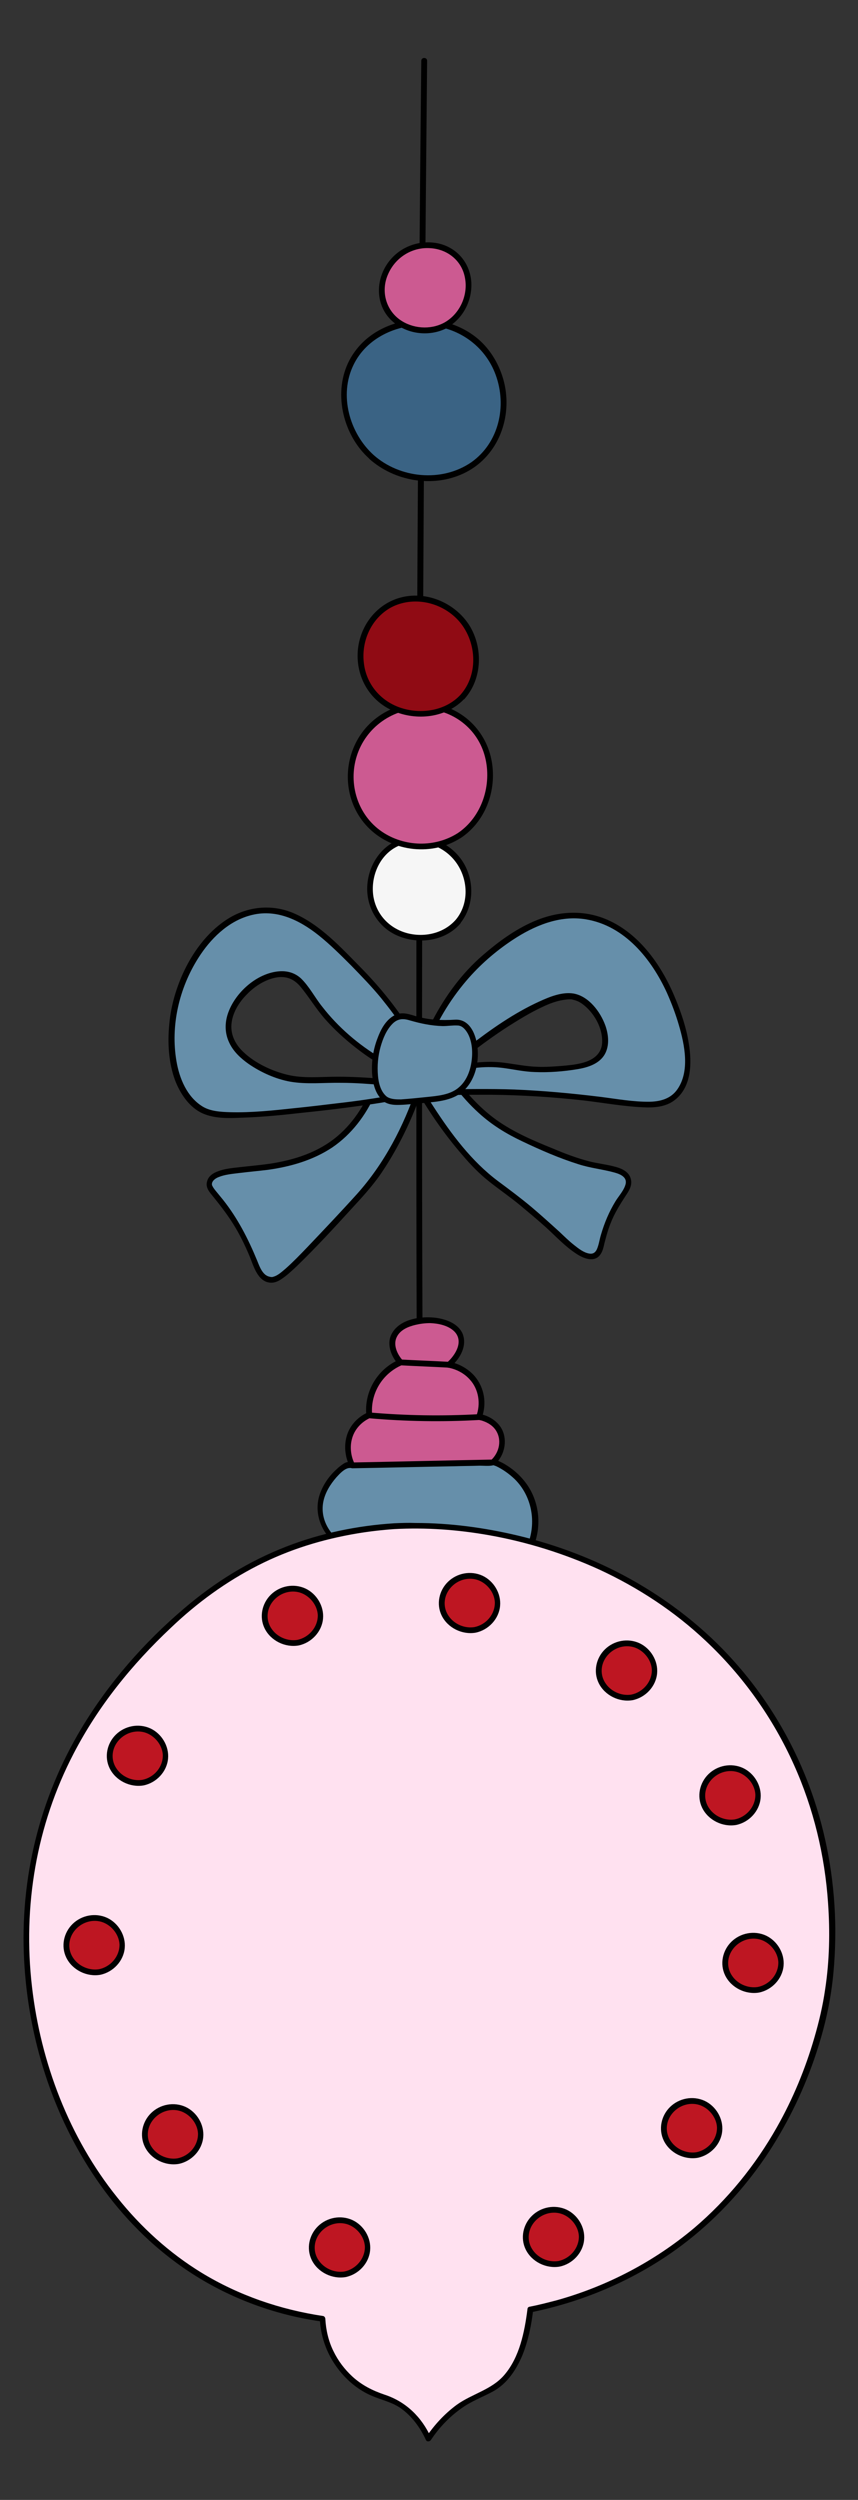 <?xml version="1.0" encoding="UTF-8"?> <svg xmlns="http://www.w3.org/2000/svg" xmlns:xlink="http://www.w3.org/1999/xlink" version="1.1" id="Слой_1" x="0px" y="0px" viewBox="0 0 295.1 859.3" style="enable-background:new 0 0 295.1 859.3;" xml:space="preserve"><rect x="0" y="0" width="295.1" height="859.3" fill="#333333" stroke="none"/> <style type="text/css"> .st0{fill:#FFE7DC;} .st1{fill:#FFFFFF;} .st2{fill:#5F9774;} .st3{fill:#00432C;} .st4{fill:#1D1D1B;} .st5{fill:#FFD7E4;stroke:#1D1D1B;stroke-width:0.638;stroke-miterlimit:10;} .st6{fill:#FFAECF;} .st7{fill:#5B3922;} .st8{fill:#EFC4A2;} .st9{fill:#EF629C;} .st10{fill:#A07C48;} .st11{fill:#FFE1F1;} .st12{fill:#DD4A8C;} .st13{fill:#FFA1D5;} .st14{fill:#900B14;} .st15{fill:#CC5A91;} .st16{fill:#FFA4BA;} .st17{fill:#BE1622;} .st18{fill:#AA845B;} .st19{fill:#FFBC00;} .st20{fill:#8E0000;} .st21{fill:#840000;} .st22{fill:#56412C;} .st23{fill:#CA9E67;} .st24{fill:#4C3224;} .st25{fill:#D18BAA;} .st26{fill:#FFD2DC;} .st27{fill:#FFDDB8;} .st28{fill:#F4D0B8;} .st29{fill:#545454;} .st30{fill:#1C1C1C;} .st31{fill:#F2AFD2;} .st32{fill:#E5B7CA;} .st33{fill:#EFAFC8;} .st34{fill:#C47C96;} .st35{fill:#FFD2DC;stroke:#000000;stroke-width:0.4;stroke-miterlimit:10;} .st36{fill:#FFCCE8;} .st37{fill:#FF83B6;} .st38{fill:#B75374;} .st39{fill:#CE6585;} .st40{fill:#ED8AAB;} .st41{fill:#F4F4F4;} .st42{fill:#3C5B47;} .st43{fill:#A67C52;} .st44{fill:#42210B;} .st45{fill:none;stroke:#000000;stroke-width:0;stroke-miterlimit:10;} .st46{fill:#668FAA;} .st47{fill:#FFE1F0;} .st48{fill:#F6F6F6;} .st49{fill:#3A6384;} .st50{fill:#5B3216;} .st51{fill:#FFD2EB;} .st52{fill:#493628;} .st53{fill:#684A35;} .st54{fill:#F7638D;} .st55{fill:#FFF8F9;} .st56{fill:#FFFFFF;stroke:#1D1D1B;stroke-miterlimit:10;} .st57{fill:#5C9159;stroke:#000000;stroke-width:0.4;stroke-miterlimit:10;} .st58{fill:#FFD2E3;} .st59{fill:#FF80AE;} .st60{fill:#FFCCE1;} .st61{fill:#FFE600;} .st62{fill:#D3317A;} .st63{fill:#FFE3EB;} .st64{fill:#7FD672;} .st65{fill:#966A3E;} .st66{fill:#FFABC3;} .st67{fill:#5E3D27;} .st68{fill:#FF80B1;} .st69{fill:#FF6EA9;} .st70{fill:#FFB0C8;} .st71{fill:#E50027;} .st72{fill:#EFD0AF;} .st73{fill:#E04694;} .st74{fill:#FFBDDD;} .st75{fill:#FFB600;} .st76{fill:#568740;} .st77{fill:#890717;} .st78{fill:#FF85B4;} .st79{fill:#990013;} .st80{fill:#BC172B;} .st81{fill:#C62E40;} .st82{fill:#D64C5C;} .st83{fill:#FFC5DA;} .st84{fill:#E5233A;} .st85{fill:#DD588E;} .st86{fill:#FFBDD5;} .st87{fill:#DB7DAA;} .st88{fill:#E8AACB;} .st89{fill:#911323;} .st90{fill:#EA9BC8;} .st91{fill:#EAB868;} .st92{fill:#CC7292;} .st93{fill:#EFA8CA;} .st94{fill:#FFDCF1;} .st95{fill:#FFC7E6;} .st96{fill:#6D3E1F;} .st97{fill:#358750;} </style> <g> <g> <path class="st46" d="M118.2,531.7c-0.8-0.4-7.2-4-8.1-11.2c-0.8-5.9,2.6-10.4,3.8-12c1.8-2.4,3.9-3.9,5.3-4.8 c16.8-0.3,33.5-0.7,50.3-1c1.2,0.5,9.9,3.8,13.2,13.2c2.7,7.6,0.2,14.2-0.5,15.8C160.9,531.7,139.5,531.7,118.2,531.7z"></path> <g> <path d="M118.7,530.8c-5.2-2.8-8.7-8.6-7.5-14.6c0.6-3.1,2.4-6,4.5-8.4c1.1-1.2,2.8-3.1,4.5-3.2c2.7-0.1,5.3-0.1,8-0.2 c10.8-0.2,21.6-0.4,32.4-0.7c2.7-0.1,5.3-0.1,8-0.2c0.9,0,1.3,0.2,2.1,0.5c2.3,1.1,4.4,2.6,6.3,4.4c6,5.9,7.6,15,4.4,22.8 c0.3-0.2,0.6-0.5,1-0.7c-16.6,0-33.3,0-49.9,0c-4.7,0-9.4,0-14.1,0c-1.3,0-1.3,2,0,2c16.6,0,33.3,0,49.9,0c4.7,0,9.4,0,14.1,0 c0.5,0,0.8-0.3,1-0.7c3.1-7.4,2.1-16.1-2.8-22.4c-2-2.6-4.5-4.7-7.3-6.3c-0.9-0.5-1.8-0.9-2.7-1.3c-1.6-0.6-3.7-0.2-5.3-0.2 c-11.8,0.2-23.6,0.5-35.4,0.7c-3,0.1-6,0.1-9,0.2c-1.1,0-1.8,0-2.7,0.6c-0.9,0.6-1.7,1.2-2.4,1.9c-2.6,2.3-4.7,5.4-5.8,8.6 c-2.5,7.3,1.3,15.1,7.9,18.7C118.8,533.2,119.8,531.4,118.7,530.8z"></path> </g> </g> <g> <path class="st47" d="M135.6,524.6c-16.3,1-30.1,5.5-31.7,6c-26.7,9-43.1,25.2-51.3,33.5c-8.6,8.7-34.5,35.7-41.7,78.3 c-8.7,51.8,12.6,112.8,59,140.3c15.7,9.3,30.9,12.8,41,14.3c0.1,2.3,0.5,5.8,2,9.7c0.5,1.4,3.2,7.8,10.1,12.9 c6.7,5,10.2,3.4,16.1,8.1c4.4,3.4,6.8,7.7,8.1,10.5c1.7-2.5,4.5-6.2,8.8-9.7c5.6-4.6,10-5.6,13.3-7.6c5-3,10.8-9.8,12.9-27.1 c11.5-2.3,29.1-7.4,47-19.7c43.6-29.8,53.2-77.2,54.9-87c1.3-7.4,9.2-55.6-21.6-101.2C228.3,535,169.3,522.6,135.6,524.6z"></path> <g> <path d="M135.6,523.6c-12.6,0.8-25.3,3.4-37.1,8c-12.9,5-24.7,12.3-35.2,21.3c-13.8,11.7-26,25.7-35.3,41.2 c-14.4,24-21.2,51.7-19.7,79.7c1.4,26.7,9.8,53.4,25,75.5c7.4,10.8,16.5,20.5,27.1,28.3c12.4,9.2,26.8,15.6,41.9,18.9 c2.8,0.6,5.6,1.1,8.4,1.5c-0.2-0.3-0.5-0.6-0.7-1c0.3,6.8,2.8,13.1,7.1,18.3c2.8,3.4,6.4,6.3,10.5,8.1c3.4,1.5,7,2.2,10.1,4.3 c3.9,2.7,6.8,6.7,8.8,11c0.3,0.7,1.3,0.6,1.7,0c2.8-4.2,6.3-7.9,10.4-10.8c3.4-2.5,7.3-3.9,11-5.9c4.9-2.7,8-7.5,10.1-12.5 c2-5,3.1-10.4,3.7-15.7c-0.2,0.3-0.5,0.6-0.7,1c16.7-3.4,32.8-10,47-19.6c13.3-9,24.6-20.6,33.6-33.8c7-10.4,12.6-21.7,16.7-33.5 c2.3-6.7,4.2-13.5,5.4-20.5c1.4-7.9,1.9-16,1.9-24c-0.1-15.2-2.5-30.4-7.3-44.8c-5.8-17.4-15.1-33.6-27.3-47.3 c-10.2-11.5-22.5-21.1-36-28.6c-12.1-6.7-25.2-11.7-38.7-14.9c-11.4-2.7-23.2-4.3-35-4.3C140.4,523.4,138,523.5,135.6,523.6 c-1.3,0.1-1.3,2.1,0,2c10.9-0.6,21.9,0.2,32.6,2.1c13,2.3,25.8,6.3,37.9,11.8c13.4,6.2,25.9,14.4,36.6,24.5 c12.8,12,23.2,26.6,30.4,42.7c6.7,14.9,10.6,31.1,11.7,47.4c0.7,9.9,0.5,19.9-1,29.7c-0.8,5.6-2.1,11.1-3.7,16.6 c-3.1,10.7-7.4,21.1-12.9,30.8c-7.4,13.1-17,24.9-28.4,34.6c-13.8,11.6-30.1,20.1-47.4,24.9c-3.1,0.8-6.1,1.6-9.3,2.2 c-0.5,0.1-0.7,0.5-0.7,1c-1,7.7-2.7,16.3-7.9,22.4c-4.3,5.1-11.1,6.5-16.4,10.3c-4.2,3.1-7.7,6.9-10.6,11.2c0.6,0,1.2,0,1.7,0 c-3.2-7-8.6-12.3-16-14.7c-4.1-1.4-7.7-3.2-11-6.2c-2.7-2.5-4.9-5.4-6.5-8.7c-1.7-3.4-2.6-7.3-2.8-11.1c0-0.4-0.3-0.9-0.7-1 c-14.8-2.2-29.1-7.1-41.9-14.9c-11.1-6.8-20.9-15.7-29-25.9C23.8,734.8,14,709,11,682.9c-3.2-27.6,1.5-55.5,14.3-80.1 c8.5-16.4,20.1-30.7,33.5-43.3c8.9-8.5,18.9-15.8,29.9-21.4c10.8-5.5,22.2-9,34.1-11c4.2-0.7,8.5-1.2,12.8-1.5 C136.9,525.5,136.9,523.5,135.6,523.6z"></path> </g> </g> <g> <path class="st15" d="M121.1,503.7c-0.3-0.5-3.1-6.4,0-12c1.8-3.3,4.7-4.7,5.8-5.2c-0.2-1.7-0.3-5.7,1.9-10 c2.8-5.3,7.4-7.5,8.8-8.1c-0.5-0.5-3.5-4-2.7-7.9c1.3-5.8,10.1-6.6,10.8-6.7c4-0.3,11.3,0.8,12.6,5.8c0.8,3.2-1,6.8-4.2,9.4 c0.6,0.1,7.1,1.3,10,7.4c2.4,5,0.7,9.7,0.4,10.6c0.3,0,5.2,0.7,7.2,5.1c1.6,3.5,0.7,7.8-2.4,10.6 C153.4,503,137.3,503.4,121.1,503.7z"></path> <g> <path d="M122,503.2c-1.3-2.5-1.7-5.7-1-8.4c0.8-3.4,3.3-6.1,6.5-7.5c0.3-0.1,0.5-0.6,0.5-0.9c-0.7-7.4,3.5-14.3,10.3-17.2 c0.6-0.3,0.6-1.1,0.2-1.6c-1.9-2.1-3.4-5.4-2-8.1c1.2-2.4,3.9-3.5,6.4-4.1c1.7-0.4,3.3-0.6,5.1-0.6c2.8,0.1,6.2,0.8,8.3,2.9 c3.3,3.4,0.3,8.2-2.6,10.7c-0.5,0.5-0.3,1.6,0.4,1.7c2.8,0.5,5.5,1.9,7.4,4c3.2,3.4,3.9,8.5,2.3,12.7c-0.3,0.7,0.4,1.2,1,1.3 c-0.4-0.1,0.4,0.1,0.5,0.1c0.5,0.1,1,0.3,1.5,0.5c1.4,0.6,2.6,1.4,3.5,2.6c2.5,3.4,1.5,8-1.5,10.7c0.2-0.1,0.5-0.2,0.7-0.3 c-16.1,0.3-32.2,0.7-48.3,1c-1.3,0-1.3,2,0,2c11.7-0.2,23.4-0.5,35.1-0.7c2.9-0.1,5.8-0.1,8.7-0.2c1.4,0,3.1,0.2,4.5-0.1 c0.9-0.2,1.6-1.2,2.1-1.9c2.4-3.3,2.8-8,0.5-11.4c-1.7-2.4-4.5-4-7.4-4.4c0.3,0.4,0.6,0.8,1,1.3c1.8-4.8,0.9-10.3-2.4-14.2 c-2.1-2.5-5.4-4.4-8.7-5c0.1,0.6,0.3,1.1,0.4,1.7c3.2-2.7,5.9-7.3,4-11.6c-1.6-3.3-5.5-4.7-8.9-5.2c-5.1-0.7-12.2,0.3-15.1,5 c-2.3,3.6-0.6,8.1,2,11c0.1-0.5,0.1-1,0.2-1.6c-7.4,3.2-12,11-11.2,19c0.2-0.3,0.3-0.6,0.5-0.9c-3.6,1.6-6.5,4.8-7.4,8.7 c-0.8,3.3-0.3,6.9,1.2,9.9C120.9,505.3,122.6,504.3,122,503.2z"></path> </g> </g> <g> <g> <path d="M127,487.5c12.5,1.1,25.2,1.3,37.7,0.6c1.3-0.1,1.3-2.1,0-2c-12.6,0.7-25.2,0.5-37.7-0.6 C125.7,485.3,125.7,487.3,127,487.5L127,487.5z"></path> </g> </g> <g> <g> <path d="M137.7,469.3c5.5,0.3,11.1,0.5,16.6,0.8c1.3,0.1,1.3-1.9,0-2c-5.5-0.3-11.1-0.5-16.6-0.8 C136.5,467.3,136.5,469.3,137.7,469.3L137.7,469.3z"></path> </g> </g> <g> <g> <path d="M145.3,453.6c-0.2-56.5-0.2-112.9,0-169.4c0.1-56.1,0.4-112.2,0.8-168.4c0.2-31.6,0.5-63.3,0.8-94.9c0-1.3-2-1.3-2,0 c-0.6,56.2-1,112.4-1.3,168.6c-0.3,56.3-0.4,112.5-0.4,168.8c0,31.7,0,63.5,0.1,95.2C143.3,454.9,145.3,454.9,145.3,453.6 L145.3,453.6z"></path> </g> </g> <g> <path class="st46" d="M129.7,371.7c-2.2,6-6.5,15-15.2,21.3c-17.3,12.4-40.6,6.2-42.4,13.4c-0.6,2.6,2.2,3.5,7.6,11.7 c8.7,13.2,8,20.6,12.8,21.7c2.7,0.6,5.3-1.3,16.6-13.1c11.7-12.3,17.5-18.4,20.7-23.1c4.5-6.5,10.2-16.3,14.6-29.4 C139.4,373.4,134.5,372.6,129.7,371.7z"></path> <g> <path d="M128.7,371.5c-2.6,7.2-6.7,14-12.6,19c-6.6,5.6-14.8,8.2-23.2,9.5c-3.5,0.5-7,0.8-10.5,1.2c-2.5,0.3-5.1,0.5-7.4,1.4 c-1.7,0.6-3.4,1.7-3.8,3.6c-0.5,1.8,0.6,3.3,1.7,4.6c2.6,3.2,5.1,6.4,7.3,9.9c2.2,3.5,4,7.2,5.6,11c1.4,3.4,2.8,8.9,7.2,9.2 c1.3,0.1,2.5-0.4,3.6-1.1c2-1.3,3.8-3,5.5-4.6c6.5-6.3,12.6-12.9,18.7-19.6c3.6-3.9,7.3-7.9,10.3-12.3 c4.6-6.8,8.4-14.1,11.5-21.7c1-2.4,1.8-4.8,2.6-7.2c0.2-0.5-0.2-1.1-0.7-1.2c-4.8-0.9-9.7-1.7-14.5-2.6c-1.3-0.2-1.8,1.7-0.5,1.9 c4.8,0.9,9.7,1.7,14.5,2.6c-0.2-0.4-0.5-0.8-0.7-1.2c-4.5,13.3-11.1,26-20.5,36.5c-5.6,6.2-11.3,12.2-17.1,18.3 c-2.4,2.5-4.9,5.1-7.5,7.4c-1.2,1-2.6,2.3-4,2.7c-0.5,0.2-0.7,0.2-1.3,0.1c0.1,0-0.5-0.1-0.7-0.2c-0.3-0.1-0.6-0.3-0.9-0.5 c-1.5-1.2-2.2-3.3-2.9-5c-3.1-7.5-6.7-14.5-11.7-20.8c-0.9-1.1-1.8-2.2-2.7-3.3c-0.4-0.5-0.9-1.2-1.1-1.8 c-0.2-1.3,1.2-2.3,2.3-2.7c2.2-0.9,4.7-1.1,7.1-1.4c3.3-0.4,6.6-0.7,9.9-1.1c7.8-1.1,15.5-3.3,22.1-7.7 c6.6-4.5,11.5-11,14.7-18.2c0.6-1.3,1.1-2.7,1.7-4.1C131.1,370.8,129.1,370.3,128.7,371.5z"></path> </g> </g> <g> <path class="st46" d="M144.2,374.3c5.3,9.2,10.7,16.3,15.1,21.5c11,13.1,11,8.5,33.5,29.3c3.6,3.4,8.5,8,11.7,6.6 c2.1-0.9,1.9-3.7,3.8-9.3c3.7-10.9,9-13.6,7.6-17.2c-1.3-3.2-6.1-3.3-13.1-4.8c0,0-8.5-1.9-25.2-10c-7.2-3.5-17.9-10.9-27.6-28.3 C148,366.1,146.1,370.2,144.2,374.3z"></path> <g> <path d="M143.3,374.8c4.6,7.9,9.8,15.4,15.8,22.3c2.8,3.3,5.7,6.3,9.1,9c3.5,2.8,7.2,5.3,10.7,8.2c3,2.5,6,5,8.9,7.6 c3.4,3.1,6.6,6.6,10.5,9.1c2.4,1.6,6.2,3.1,8.2,0.2c0.8-1.1,1.1-2.6,1.4-3.9c0.6-2.3,1.2-4.6,2.1-6.8c1.3-3.4,3.2-6.4,5.2-9.5 c1.1-1.6,2.3-3.5,1.8-5.6c-0.6-2.8-3.5-3.9-6-4.5c-2.7-0.7-5.6-1-8.3-1.7c-4.3-1.1-8.5-2.7-12.5-4.4c-6.7-2.7-13.5-5.6-19.4-9.8 c-6.3-4.5-11.5-10.5-15.8-16.9c-1.4-2.2-2.8-4.4-4.1-6.6c-0.3-0.6-1.4-0.7-1.7,0c-1.9,4.1-3.8,8.2-5.8,12.3 c-0.5,1.2,1.2,2.2,1.7,1c1.9-4.1,3.8-8.2,5.8-12.3c-0.6,0-1.2,0-1.7,0c4.2,7.4,9.2,14.4,15.5,20.1c4.5,4.1,9.4,7.1,14.9,9.7 c6.3,3,12.7,5.8,19.4,7.9c4,1.3,8.2,1.7,12.2,2.8c1.9,0.5,4.5,1.5,4,3.9c-0.5,2.2-2.4,4.2-3.5,6c-2.2,3.6-3.8,7.4-5,11.5 c-0.5,1.6-0.7,3.4-1.4,5c-0.5,1.1-1.3,1.7-2.6,1.5c-1.9-0.3-3.7-1.7-5.2-2.9c-1.8-1.4-3.4-3-5.1-4.6c-3.2-2.9-6.4-5.8-9.6-8.5 c-3.7-3.1-7.6-6-11.5-8.9c-9.1-6.8-16.1-16.2-22.2-25.6c-1.4-2.1-2.7-4.3-4-6.5C144.4,372.7,142.7,373.7,143.3,374.8z"></path> </g> </g> <g> <path class="st48" d="M157.5,316.8c-6.7,7.9-20.9,7.3-27.2-1.4c-5.6-7.7-3.4-20,5.1-24.8c6.9-4,16.1-1.9,21.3,4.1 C162.3,300.9,162.7,310.7,157.5,316.8z"></path> <g> <path d="M156.8,316.1c-4.1,4.7-10.7,6.2-16.6,4.7c-6.2-1.6-10.8-6.4-11.8-12.8c-0.9-6.1,1.6-12.9,6.9-16.3 c6.2-3.9,14.5-2.4,19.6,2.5C160.8,299.8,162.1,309.7,156.8,316.1c-0.8,1,0.6,2.4,1.4,1.4c5.1-6.2,5.1-15.5,0.5-22 c-4.6-6.5-13.3-9.8-20.9-7.1c-7,2.4-11.3,9.4-11.5,16.6c-0.2,7.2,3.9,13.9,10.6,16.7c7.1,3,16.2,1.8,21.4-4.2 C159.1,316.5,157.7,315.1,156.8,316.1z"></path> </g> </g> <g> <path class="st15" d="M157.9,287.3c-10.5,6.8-26.2,4.3-33.6-7.2c-7.2-11.2-3.6-26,6.8-33.2c9.6-6.6,22.8-5.3,30.6,2.4 C172.1,259.5,170.5,279,157.9,287.3z"></path> <g> <path d="M157.4,286.4c-7.9,5-18.3,4.7-26-0.5c-8.4-5.7-11.7-16.5-8.7-26c3.1-9.9,12.5-16.6,23-16.3c10,0.3,18.6,6.8,21.1,16.5 C169.3,269.7,165.8,280.8,157.4,286.4c-1.1,0.7-0.1,2.4,1,1.7c8.3-5.5,12.2-15.6,10.9-25.3c-1.4-10.5-9.1-18.8-19.5-20.8 c-11.1-2.1-22.5,3.3-27.5,13.5c-4.8,9.7-3.1,21.8,4.8,29.4c8.3,8,21.7,9.4,31.4,3.1C159.4,287.4,158.4,285.7,157.4,286.4z"></path> </g> </g> <g> <path class="st14" d="M159.1,239.5c-8.2,9-25.2,7.5-32.1-3.1c-5.5-8.5-3.7-21.6,5.7-27.6c8.4-5.4,19.8-3,26.1,4.4 C165.4,220.8,165.4,232.6,159.1,239.5z"></path> <g> <path d="M158.4,238.8c-4.9,5.3-12.8,6.7-19.6,4.8c-7.2-2-12.6-7.8-13.6-15.3c-1.1-7.7,2.4-15.7,9.3-19.5c7.6-4,17.2-1.9,23,4.3 C163.9,220,164.8,231.6,158.4,238.8c-0.9,1,0.6,2.4,1.4,1.4c6.1-6.9,6.4-17.6,1.6-25.3c-5-7.8-15-12-24-9.4 c-8.6,2.5-14.2,10.6-14.4,19.4c-0.2,8.4,4.4,16,12.1,19.4c8.1,3.6,18.5,2.5,24.7-4.2C160.7,239.3,159.3,237.8,158.4,238.8z"></path> </g> </g> <g> <path class="st49" d="M127.7,157.1c-9.5-8.4-12.6-23.4-6.1-34.1c8.5-14,30.7-16.6,43-4.9c9.8,9.4,12,26.8,2,37.9 C156.3,167.4,138.3,166.5,127.7,157.1z"></path> <g> <path d="M128.5,156.4c-8.3-7.5-12-20.6-6.9-31c4.5-9.3,14.9-14,24.9-13.6c10.8,0.4,20.3,6.9,24,17.1c3.9,10.7,1.1,23.3-8.4,30 C151.9,165.9,137.5,164.4,128.5,156.4c-1-0.8-2.4,0.6-1.4,1.4c8.6,7.6,21.6,9.9,32.2,5c11.5-5.3,16.8-18.3,14.3-30.4 c-1.2-5.7-4.1-11.2-8.4-15.2c-4-3.7-9.2-6.1-14.6-7c-10.5-1.7-22.2,1.8-28.6,10.7c-7.3,10-5.5,24.3,2,33.6c1,1.2,2,2.3,3.2,3.3 C128,158.6,129.4,157.2,128.5,156.4z"></path> </g> </g> <g> <path class="st15" d="M153.3,111.8c-7.3,4-17.7,1.1-21-6.8c-3.1-7.3,1.1-15.9,7.9-19.2c5.9-2.8,13.7-1.8,18,3.3 C163.6,95.9,161.4,107.4,153.3,111.8z"></path> <g> <path d="M152.8,110.9c-4.8,2.6-11,2.1-15.4-1.1c-4.9-3.6-6.4-10.1-3.9-15.6c2.5-5.7,8.2-9.3,14.4-8.9c5.9,0.3,10.9,4.2,12,10.1 C161.1,101.4,158.2,107.9,152.8,110.9c-1.1,0.6-0.1,2.4,1,1.7c5.5-3.1,8.7-9.4,8.3-15.7c-0.5-6.7-5.1-12-11.7-13.3 c-6.9-1.3-13.9,1.7-17.6,7.7c-3.6,5.8-3.4,13.5,1.5,18.5c5,5.1,13.3,6.2,19.5,2.9C155,112.1,154,110.3,152.8,110.9z"></path> </g> </g> <g> <path class="st17" d="M102.5,564.7c-5.3,1-11.2-3.1-11.4-8.9c-0.2-5.5,4.9-10.2,10.4-9.7c5,0.4,9.1,5,8.7,10.1 C109.9,560.5,106.4,564,102.5,564.7z"></path> <g> <path d="M102.2,563.7c-3.3,0.5-6.8-1-8.7-3.7c-2.1-2.9-1.9-6.7,0.3-9.5c2.2-2.8,5.9-4.1,9.3-3.1c3.3,1,6,4.2,6.2,7.7 C109.4,559.3,106.2,562.9,102.2,563.7c-1.3,0.2-0.7,2.2,0.5,1.9c4.4-0.9,8-4.7,8.4-9.2c0.4-4.3-2.2-8.6-6.1-10.4 c-4-1.8-8.7-0.9-11.8,2.1c-3.1,3-4.1,7.7-2.2,11.6c2.1,4.3,7.1,6.7,11.7,5.9C104,565.5,103.5,563.5,102.2,563.7z"></path> </g> </g> <g> <path class="st17" d="M163.4,560.2c-5.3,1-11.2-3.1-11.4-8.9c-0.2-5.5,4.9-10.2,10.4-9.7c5,0.4,9.1,5,8.7,10.1 C170.8,556,167.3,559.5,163.4,560.2z"></path> <g> <path d="M163.1,559.3c-3.3,0.5-6.8-1-8.7-3.7c-2.1-2.9-1.9-6.7,0.3-9.5c2.2-2.8,5.9-4.1,9.3-3.1c3.3,1,6,4.2,6.2,7.7 C170.3,554.9,167.2,558.5,163.1,559.3c-1.3,0.2-0.7,2.2,0.5,1.9c4.4-0.9,8-4.7,8.4-9.2c0.4-4.3-2.2-8.6-6.1-10.4 c-4-1.8-8.7-0.9-11.8,2.1c-3.1,3-4.1,7.7-2.2,11.6c2.1,4.3,7.1,6.7,11.7,5.9C164.9,561,164.4,559.1,163.1,559.3z"></path> </g> </g> <g> <path class="st17" d="M217.3,583.4c-5.3,1-11.2-3.1-11.4-8.9c-0.2-5.5,4.9-10.2,10.4-9.7c5,0.4,9.1,5,8.7,10.1 C224.8,579.2,221.3,582.7,217.3,583.4z"></path> <g> <path d="M217.1,582.5c-3.3,0.5-6.8-1-8.7-3.7c-2.1-2.9-1.9-6.7,0.3-9.5c2.2-2.8,5.9-4.1,9.3-3.1c3.3,1,6,4.2,6.2,7.7 C224.3,578.1,221.1,581.7,217.1,582.5c-1.3,0.2-0.7,2.2,0.5,1.9c4.4-0.9,8-4.7,8.4-9.2c0.4-4.3-2.2-8.6-6.1-10.4 c-4-1.8-8.7-0.9-11.8,2.1c-3.1,3-4.1,7.7-2.2,11.6c2.1,4.3,7.1,6.7,11.7,5.9C218.9,584.2,218.3,582.3,217.1,582.5z"></path> </g> </g> <g> <path class="st17" d="M252.9,626.4c-5.3,1-11.2-3.1-11.4-8.9c-0.2-5.5,4.9-10.2,10.4-9.7c5,0.4,9.1,5,8.7,10.1 C260.4,622.2,256.9,625.7,252.9,626.4z"></path> <g> <path d="M252.7,625.4c-3.3,0.5-6.8-1-8.7-3.7c-2.1-2.9-1.9-6.7,0.3-9.5c2.2-2.8,5.9-4.1,9.3-3.1c3.3,1,6,4.2,6.2,7.7 C259.9,621,256.7,624.6,252.7,625.4c-1.3,0.2-0.7,2.2,0.5,1.9c4.4-0.9,8-4.7,8.4-9.2c0.4-4.3-2.2-8.6-6.1-10.4 c-4-1.8-8.7-0.9-11.8,2.1c-3.1,3-4.1,7.7-2.2,11.6c2.1,4.3,7.1,6.7,11.7,5.9C254.5,627.1,253.9,625.2,252.7,625.4z"></path> </g> </g> <g> <path class="st17" d="M260.9,684c-5.3,1-11.2-3.1-11.4-8.9c-0.2-5.5,4.9-10.2,10.4-9.7c5,0.4,9.1,5,8.7,10.1 C268.3,679.8,264.9,683.2,260.9,684z"></path> <g> <path d="M260.6,683c-3.3,0.5-6.8-1-8.7-3.7c-2.1-2.9-1.9-6.7,0.3-9.5c2.2-2.8,5.9-4.1,9.3-3.1c3.3,1,6,4.2,6.2,7.7 C267.8,678.6,264.7,682.2,260.6,683c-1.3,0.2-0.7,2.2,0.5,1.9c4.4-0.9,8-4.7,8.4-9.2c0.4-4.3-2.2-8.6-6.1-10.4 c-4-1.8-8.7-0.9-11.8,2.1c-3.1,3-4.1,7.7-2.2,11.6c2.1,4.3,7.1,6.7,11.7,5.9C262.4,684.7,261.9,682.8,260.6,683z"></path> </g> </g> <g> <path class="st17" d="M239.7,740.8c-5.3,1-11.2-3.1-11.4-8.9c-0.2-5.5,4.9-10.2,10.4-9.7c5,0.4,9.1,5,8.7,10.1 C247.2,736.6,243.7,740.1,239.7,740.8z"></path> <g> <path d="M239.5,739.8c-3.3,0.5-6.8-1-8.7-3.7c-2.1-2.9-1.9-6.7,0.3-9.5c2.2-2.8,5.9-4.1,9.3-3.1c3.3,1,6,4.2,6.2,7.7 C246.7,735.4,243.5,739,239.5,739.8c-1.3,0.2-0.7,2.2,0.5,1.9c4.4-0.9,8-4.7,8.4-9.2c0.4-4.3-2.2-8.6-6.1-10.4 c-4-1.8-8.7-0.9-11.8,2.1c-3.1,3-4.1,7.7-2.2,11.6c2.1,4.3,7.1,6.7,11.7,5.9C241.3,741.5,240.7,739.6,239.5,739.8z"></path> </g> </g> <g> <path class="st17" d="M192.3,778.1c-5.3,1-11.2-3.1-11.4-8.9c-0.2-5.5,4.9-10.2,10.4-9.7c5,0.4,9.1,5,8.7,10.1 C199.7,774,196.2,777.4,192.3,778.1z"></path> <g> <path d="M192,777.2c-3.3,0.5-6.8-1-8.7-3.7c-2.1-2.9-1.9-6.7,0.3-9.5c2.2-2.8,5.9-4.1,9.3-3.1c3.3,1,6,4.2,6.2,7.7 C199.2,772.8,196,776.4,192,777.2c-1.3,0.2-0.7,2.2,0.5,1.9c4.4-0.9,8-4.7,8.4-9.2c0.4-4.3-2.2-8.6-6.1-10.4 c-4-1.8-8.7-0.9-11.8,2.1c-3.1,3-4.1,7.7-2.2,11.6c2.1,4.3,7.1,6.7,11.7,5.9C193.8,778.9,193.3,777,192,777.2z"></path> </g> </g> <g> <path class="st17" d="M118.7,781.8c-5.3,1-11.2-3.1-11.4-8.9c-0.2-5.5,4.9-10.2,10.4-9.7c5,0.4,9.1,5,8.7,10.1 C126.1,777.6,122.6,781.1,118.7,781.8z"></path> <g> <path d="M118.4,780.8c-3.3,0.5-6.8-1-8.7-3.7c-2.1-2.9-1.9-6.7,0.3-9.5c2.2-2.8,5.9-4.1,9.3-3.1c3.3,1,6,4.2,6.2,7.7 C125.6,776.4,122.4,780,118.4,780.8c-1.3,0.2-0.7,2.2,0.5,1.9c4.4-0.9,8-4.7,8.4-9.2c0.4-4.3-2.2-8.6-6.1-10.4 c-4-1.8-8.7-0.9-11.8,2.1c-3.1,3-4.1,7.7-2.2,11.6c2.1,4.3,7.1,6.7,11.7,5.9C120.2,782.6,119.6,780.6,118.4,780.8z"></path> </g> </g> <g> <path class="st17" d="M61.3,742.9c-5.3,1-11.2-3.1-11.4-8.9c-0.2-5.5,4.9-10.2,10.4-9.7c5,0.4,9.1,5,8.7,10.1 C68.7,738.7,65.2,742.2,61.3,742.9z"></path> <g> <path d="M61,741.9c-3.3,0.5-6.8-1-8.7-3.7c-2.1-2.9-1.9-6.7,0.3-9.5c2.2-2.8,5.9-4.1,9.3-3.1c3.3,1,6,4.2,6.2,7.7 C68.2,737.5,65.1,741.1,61,741.9c-1.3,0.2-0.7,2.2,0.5,1.9c4.4-0.9,8-4.7,8.4-9.2c0.4-4.3-2.2-8.6-6.1-10.4 c-4-1.8-8.7-0.9-11.8,2.1c-3.1,3-4.1,7.7-2.2,11.6c2.1,4.3,7.1,6.7,11.7,5.9C62.8,743.6,62.3,741.7,61,741.9z"></path> </g> </g> <g> <path class="st17" d="M34.2,677.8c-5.3,1-11.2-3.1-11.4-8.9c-0.2-5.5,4.9-10.2,10.4-9.7c5,0.4,9.1,5,8.7,10.1 C41.7,673.7,38.2,677.1,34.2,677.8z"></path> <g> <path d="M34,676.9c-3.3,0.5-6.8-1-8.7-3.7c-2.1-2.9-1.9-6.7,0.3-9.5c2.2-2.8,5.9-4.1,9.3-3.1c3.3,1,6,4.2,6.2,7.7 C41.2,672.5,38,676.1,34,676.9c-1.3,0.2-0.7,2.2,0.5,1.9c4.4-0.9,8-4.7,8.4-9.2c0.4-4.3-2.2-8.6-6.1-10.4 c-4-1.8-8.7-0.9-11.8,2.1c-3.1,3-4.1,7.7-2.2,11.6c2.1,4.3,7.1,6.7,11.7,5.9C35.8,678.6,35.2,676.7,34,676.9z"></path> </g> </g> <g> <path class="st17" d="M49.2,612.7c-5.3,1-11.2-3.1-11.4-8.9c-0.2-5.5,4.9-10.2,10.4-9.7c5,0.4,9.1,5,8.7,10.1 C56.6,608.5,53.1,612,49.2,612.7z"></path> <g> <path d="M48.9,611.8c-3.3,0.5-6.8-1-8.7-3.7c-2.1-2.9-1.9-6.7,0.3-9.5c2.2-2.8,5.9-4.1,9.3-3.1c3.3,1,6,4.2,6.2,7.7 C56.1,607.4,53,611,48.9,611.8c-1.3,0.2-0.7,2.2,0.5,1.9c4.4-0.9,8-4.7,8.4-9.2c0.4-4.3-2.2-8.6-6.1-10.4 c-4-1.8-8.7-0.9-11.8,2.1c-3.1,3-4.1,7.7-2.2,11.6c2.1,4.3,7.1,6.7,11.7,5.9C50.7,613.5,50.2,611.6,48.9,611.8z"></path> </g> </g> <g> <path class="st46" d="M144.2,374.3c-3.7-2.3,3.2-24.9,17.9-40.5c2.9-3,5.3-5,5.9-5.5c4.9-4,18.4-15.4,33.2-13.3 c21,3,30,27.5,31.2,30.7c2,5.4,8.2,22.3,0.5,30.7c-6.7,7.3-17.8,1.2-51.6-0.5C157.6,374.6,144.6,376.7,144.2,374.3 c-0.4-2.3,10.4-7.4,21.7-8.2c9.4-0.6,12.1,2.2,23.5,1.5c8.1-0.5,15.4-0.9,17.9-5.6c3-5.7-1.7-16.1-8.7-18.9 c-2.1-0.8-7.6-2.3-27.1,10.7C152.3,366.8,146.5,375.8,144.2,374.3z"></path> <g> <path d="M144.7,373.4c0,0-0.1-0.1-0.3-0.4c0-0.1-0.2-0.6-0.2-0.8c-0.1-1,0-2.1,0.1-3.1c0.4-3.1,1.4-6.1,2.5-9 c3.1-8.3,7.8-16.2,13.6-23c4.6-5.4,10-10.1,15.9-14c7.4-4.9,16.2-8.6,25.2-7.1c13.4,2.2,22.6,13.7,27.9,25.3 c1.6,3.6,3,7.3,4.1,11.1c2,6.8,3.8,15.8-0.5,22c-2.2,3.2-5.7,4.2-9.4,4.3c-5.8,0.1-11.6-1-17.3-1.7c-9.8-1.2-19.6-2.1-29.4-2.5 c-8.5-0.3-17-0.1-25.5-0.1c-1.9,0-4,0.1-5.8-0.4c-0.3-0.1-0.3-0.1-0.5-0.2c-0.1,0,0,0.1,0,0.1c0.1,0-0.1,0.2,0,0.1 c0.1,0,0.2-0.4,0.3-0.4c0.4-0.5,1-0.8,1.5-1.2c3.7-2.3,8.1-3.7,12.3-4.6c4.6-1,9.2-1.3,13.9-0.7c3.7,0.5,7.2,1.3,10.9,1.4 c4.8,0.2,9.9-0.2,14.7-1c3.5-0.6,7.4-1.8,9.3-5.1c1.7-3,1.3-6.8,0.2-9.9c-1.7-4.7-5.7-10.1-11-11c-3.9-0.6-8.1,1.1-11.6,2.7 c-8.8,4-16.9,9.7-24.5,15.6c-3.1,2.4-6.2,4.9-9.1,7.5c-1.8,1.6-3.6,3.3-5.5,4.8c-0.5,0.4-1,0.7-1.5,1c0.2-0.1-0.6,0.2-0.3,0.1 C144.6,373.5,144.8,373.5,144.7,373.4c-1.1-0.7-2.1,1.1-1,1.7c1.2,0.7,2.5,0,3.4-0.7c1.8-1.3,3.5-2.9,5.2-4.4 c7.1-6.3,14.6-12.1,22.5-17.2c3.8-2.4,7.7-4.8,11.8-6.7c2.3-1.1,4.7-2,7.2-2.4c0.7-0.1,1.4-0.2,2.1-0.2c0.7,0,0.8,0,1.4,0.2 c2.3,0.5,4.2,2.2,5.7,3.9c2.5,2.9,4.3,6.9,4.1,10.8c-0.2,4.1-3.4,6.1-7,7c-2.3,0.6-4.7,0.8-7,1c-2.7,0.2-5.4,0.4-8.1,0.3 c-3.9-0.1-7.7-0.9-11.6-1.4c-4.6-0.6-9.3-0.3-13.8,0.6c-4.5,0.9-9,2.2-13,4.5c-1.3,0.8-4.5,2.7-3.2,4.6c0.8,1.2,2.7,1.2,4,1.3 c2.8,0.2,5.6,0.1,8.3,0.1c4.3-0.1,8.7-0.1,13-0.1c10.8,0.1,21.7,0.8,32.4,2c6.6,0.8,13.3,2,19.9,2.3c3.8,0.2,7.9,0,11.1-2.5 c5.8-4.5,5.9-12.8,4.8-19.4c-0.8-5.2-2.5-10.3-4.5-15.2c-4.5-11.1-12.1-22.3-23.4-27.3c-8.4-3.7-17.4-3-25.6,0.6 c-6.4,2.8-12.1,7-17.3,11.5c-7.2,6.2-12.9,14-17.3,22.4c-1.9,3.6-3.6,7.4-4.9,11.3c-0.9,2.7-1.7,5.6-1.8,8.5 c-0.1,1.6,0,3.5,1.5,4.5C144.8,375.9,145.8,374.1,144.7,373.4z"></path> </g> </g> <g> <path class="st46" d="M145.5,369.2c3.3-3.2-8.6-22.2-22-35.8c-11.6-11.8-21.5-21.7-34.2-20.4c-16.2,1.7-27.2,20.5-29.6,35.2 c-0.5,3-3.5,23.2,8.2,32.2c3.6,2.7,8,4,32.2,1.5c7-0.7,44.4-4.5,44.2-7.7c-0.1-1.3-6.5-1.9-14.5-2.6c-20.5-1.8-25.6,1.3-35.3-2.6 c-3-1.2-14.8-5.8-15.8-14.8c-1.2-10,11.3-20.8,19.9-19.4c5.3,0.9,6.6,5.9,12.8,13.3C123.5,363,142.4,372.2,145.5,369.2z"></path> <g> <path d="M146.2,369.9c1.4-1.5,0.8-3.9,0.2-5.6c-1-3.2-2.7-6.2-4.4-9c-5-8.2-11.2-15.9-17.9-22.7c-6.8-6.9-14-14.8-23.1-18.7 c-7.7-3.3-16.3-2.3-23.2,2.3c-6.8,4.5-11.8,11.5-15.1,18.9c-2.4,5.5-4,11.2-4.5,17.2c-0.6,6.3-0.2,13,2,19 c1.8,4.7,5,9.5,9.7,11.5c4,1.7,8.7,1.6,12.9,1.4c7-0.2,14.1-0.9,21.1-1.7c5.9-0.6,11.9-1.3,17.8-2.1c5.9-0.8,11.9-1.6,17.7-3 c1.6-0.4,3.4-0.7,4.8-1.6c1.7-1.1,1.1-2.7-0.6-3.3c-1.5-0.6-3.2-0.7-4.8-0.9c-2.5-0.3-5.1-0.5-7.6-0.8c-5-0.4-10-0.7-15.1-0.7 c-5.8,0-11.8,0.7-17.4-0.7c-5.3-1.3-11-4-14.9-7.7c-2.7-2.5-4.5-5.8-4.2-9.6c0.3-3.9,2.6-7.6,5.3-10.3c2.7-2.8,6.3-5.1,10.1-5.8 c3.4-0.6,6.1,0.5,8.3,3.1c3,3.6,5.4,7.7,8.6,11.3c3.1,3.5,6.6,6.7,10.3,9.6c3.3,2.6,6.8,5,10.5,6.9c2.7,1.4,5.5,2.8,8.5,3.5 C142.8,370.8,144.9,371.1,146.2,369.9c1-0.9-0.5-2.3-1.4-1.4c-0.1,0.1-0.3,0.2-0.5,0.2c-0.3,0.1-0.7,0.1-1.1,0 c-1.1-0.1-2.1-0.3-3.1-0.7c-3.1-1-6.1-2.5-8.9-4.2c-7.8-4.6-14.9-10.7-20.4-17.8c-2.5-3.1-4.4-6.9-7.3-9.7 c-2.4-2.2-5.4-2.8-8.6-2.3c-7.1,1.1-13.8,7.2-16.3,13.8c-1.3,3.4-1.4,7.1,0.2,10.5c1.4,3.1,4,5.5,6.7,7.4 c4.2,2.9,9.3,5.2,14.3,6.1c5.7,1,11.7,0.3,17.5,0.4c5,0,9.9,0.4,14.9,0.8c2.4,0.2,4.8,0.4,7.3,0.8c0.8,0.1,1.6,0.2,2.4,0.4 c0.3,0.1,1.3,0.6,1.5,0.5c-0.2,0,0-0.7,0.1-0.7c0,0-0.2,0.2-0.4,0.3c-0.6,0.3-1.1,0.5-1.8,0.7c-2.1,0.7-4.3,1.1-6.5,1.5 c-6.1,1.1-12.3,2-18.5,2.7c-5,0.6-9.9,1.2-14.9,1.7c-7.4,0.8-14.9,1.6-22.3,1.4c-3.2-0.1-6.8-0.3-9.5-2 c-5.3-3.3-7.9-9.6-8.9-15.5c-2.1-12.2,0.9-25.1,7.5-35.5c4.1-6.5,10.1-12.5,17.7-14.6c8.8-2.5,16.9,1.4,23.7,6.8 c4,3.2,7.7,6.9,11.3,10.5c3.5,3.6,7,7.2,10.2,11.1c2.9,3.6,5.7,7.3,8.1,11.1c1.9,3,3.8,6.1,5.1,9.5c0.4,1,0.8,2.1,0.9,3.2 c0.1,0.6,0,1.3-0.2,1.6C143.9,369.4,145.3,370.8,146.2,369.9z"></path> </g> </g> <g> <path class="st46" d="M132.6,377.8c-7-5-3.4-25.7,4.4-28.4c3.4-1.1,5.3,1.8,14.4,2.1c5.2,0.2,6.2-0.7,7.9,0.3 c5,3.1,5.8,16-0.3,22.1c-3.2,3.1-7.4,3.5-15.8,4.3C137.4,378.9,134.5,379.2,132.6,377.8z"></path> <g> <path d="M133.1,377c-2.1-1.6-2.9-4.7-3.1-7.2c-0.3-3.4,0-6.8,0.9-10c0.8-2.8,2-5.8,4.1-7.9c1.7-1.7,3.5-1.9,5.8-1.2 c3.8,1.1,7.5,1.9,11.5,2c1.7,0,3.4-0.3,5.1-0.2c1.2,0,2.1,0.8,2.8,1.7c2,2.6,2.4,6.5,2.1,9.6c-0.3,3.6-1.6,7.5-4.4,9.9 c-3,2.7-7.5,3-11.3,3.4c-2.9,0.3-5.8,0.6-8.7,0.8C136.3,377.9,134.5,377.9,133.1,377c-1.1-0.7-2.1,1-1,1.7c1.4,0.9,3,1.1,4.6,1.1 c2.7,0,5.5-0.4,8.2-0.6c4.1-0.4,8.7-0.6,12.4-2.7c6.9-3.9,8.6-14.4,5.7-21.3c-1.2-2.8-3.3-4.9-6.5-4.7c-4.7,0.3-9.2,0.1-13.8-1.3 c-2.6-0.8-4.9-1.5-7.4,0c-2.8,1.7-4.4,4.8-5.5,7.8c-1.5,3.9-2.1,8.2-1.8,12.3c0.3,3.5,1.2,7.2,4.2,9.4 C133.1,379.5,134.1,377.7,133.1,377z"></path> </g> </g> </g> </svg> 